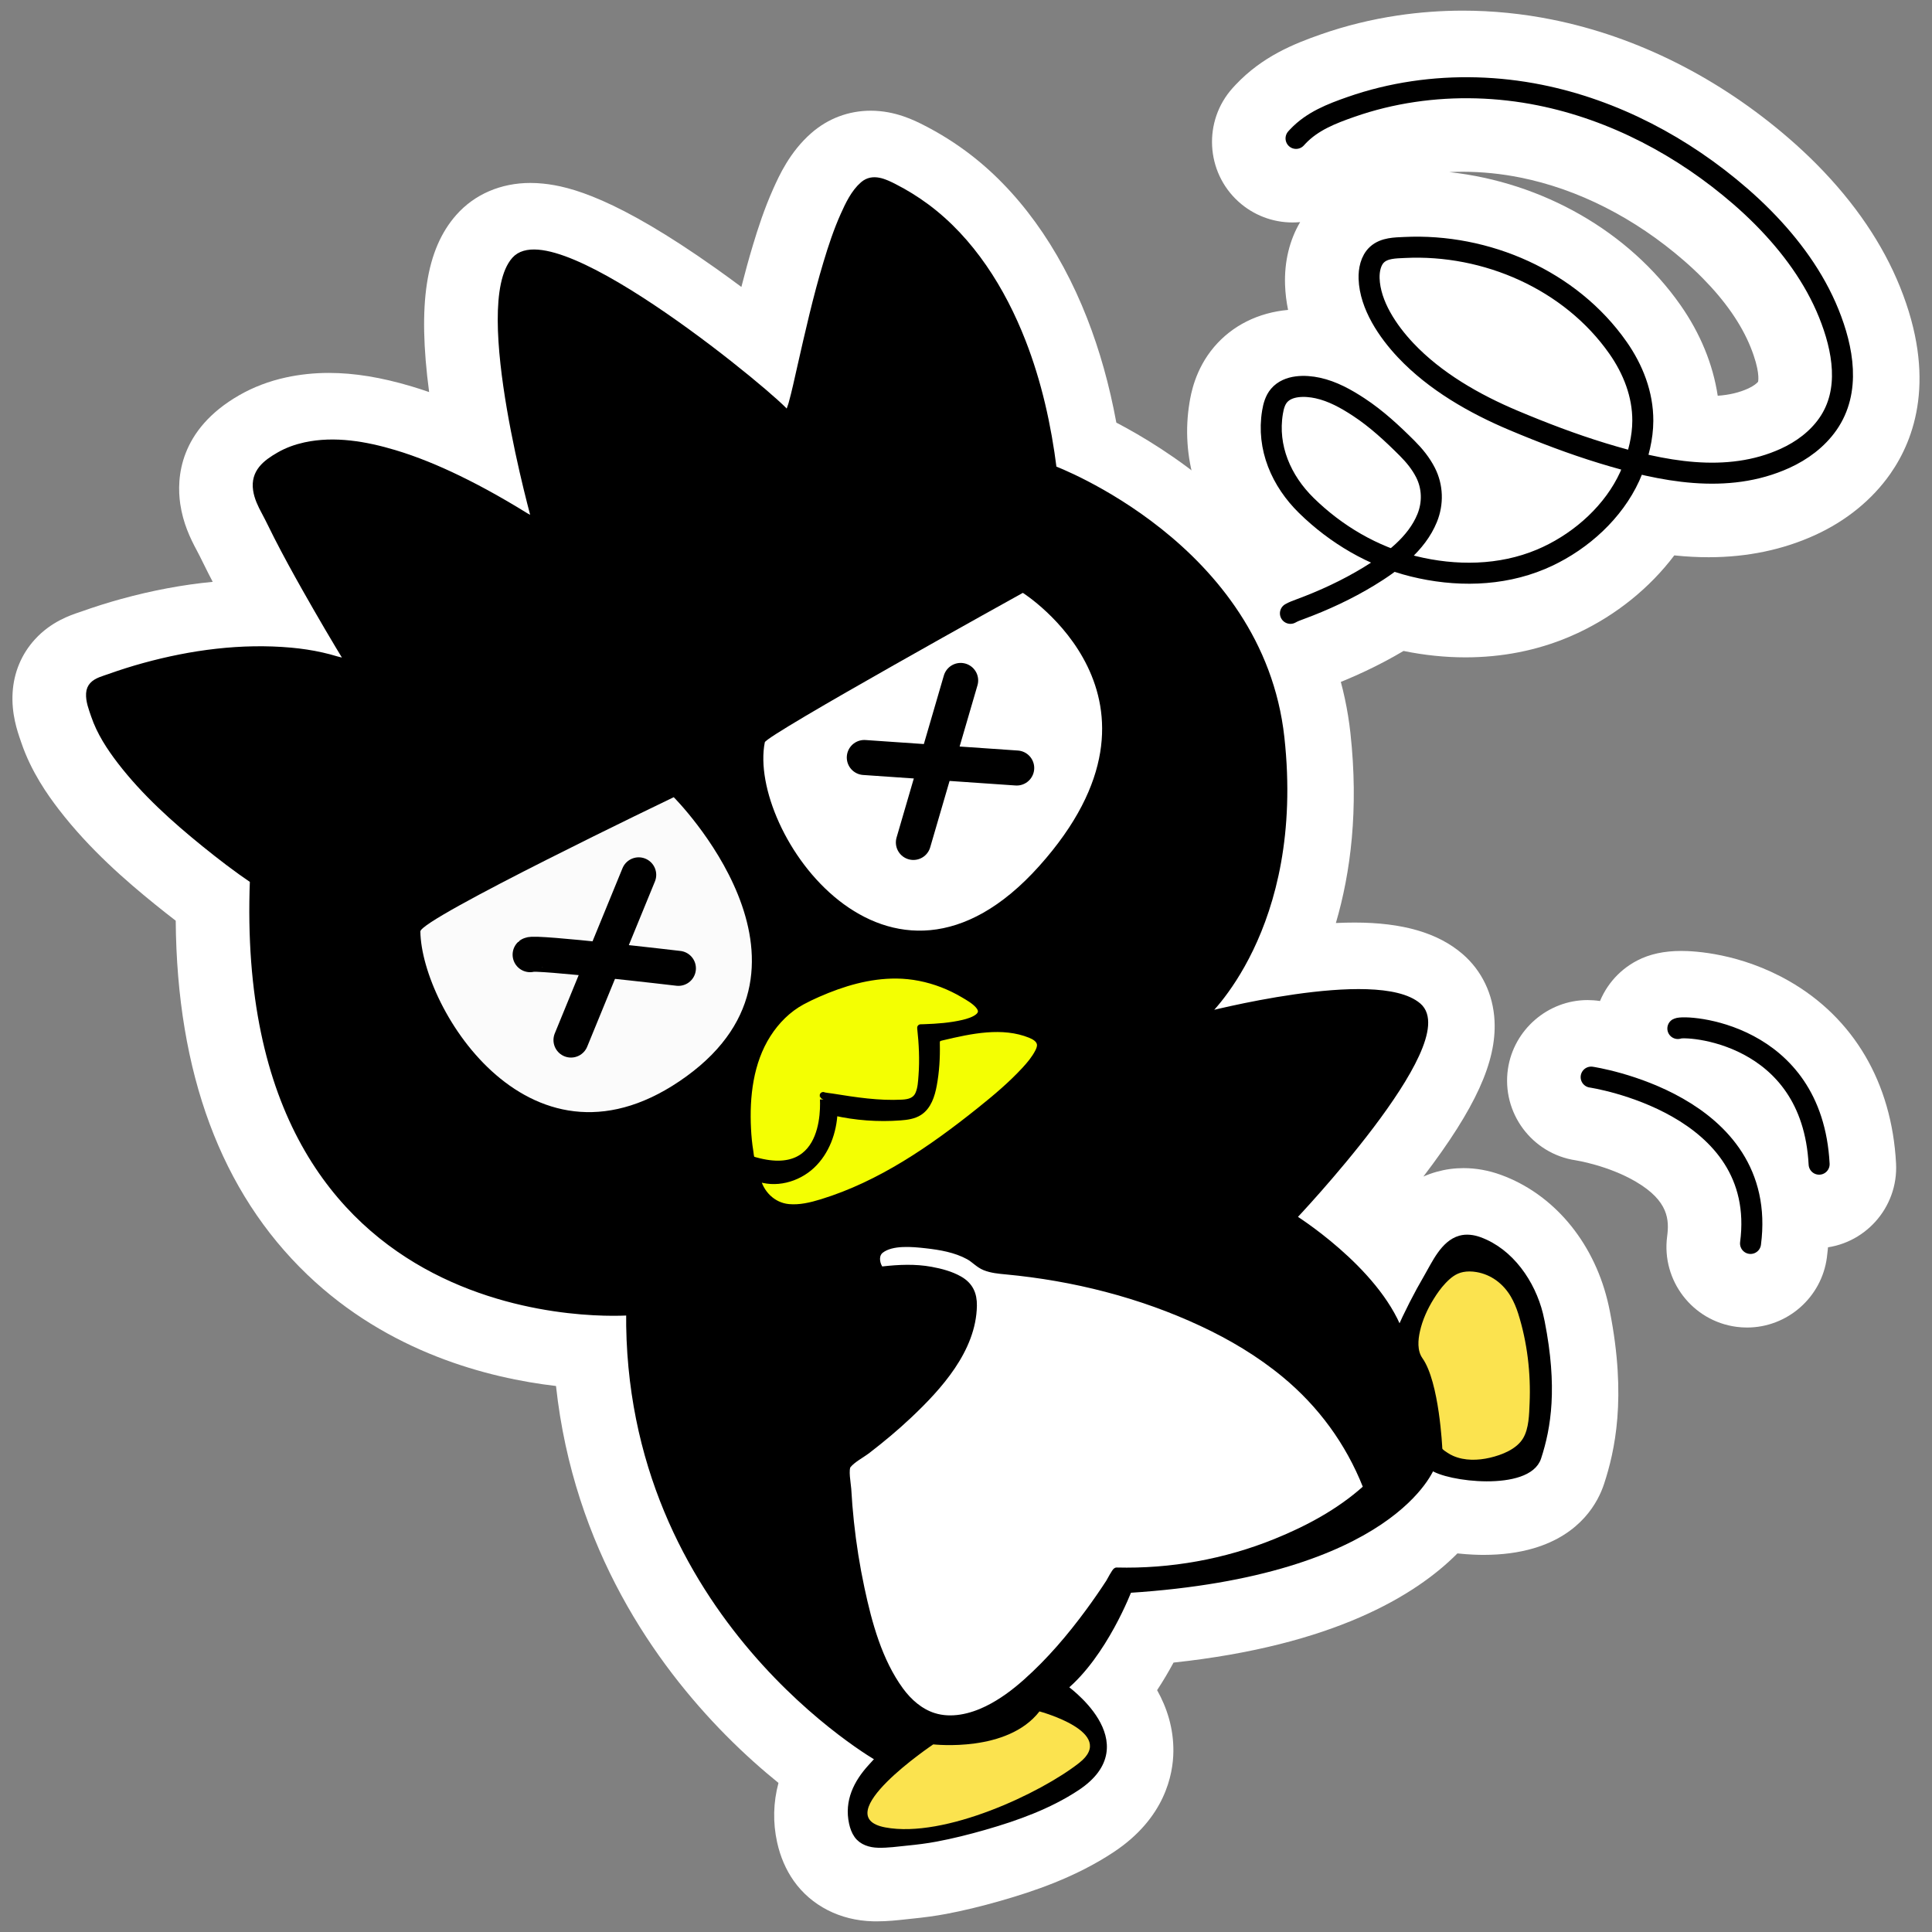 <?xml version="1.0" encoding="utf-8"?><svg xmlns="http://www.w3.org/2000/svg" xmlns:xlink="http://www.w3.org/1999/xlink" x="0px" y="0px" style="enable-background:new 0 0 300 300" version="1.1" viewBox="0 0 300 300" xml:space="preserve"><rect x="0" y="0" width="300" height="300" fill="#808080" stroke="none"/><style type="text/css">.st0{display:none;}
	
		.st1{display:inline;fill:#0000FF;stroke:#000000;stroke-width:6;stroke-linecap:round;stroke-linejoin:round;stroke-miterlimit:10;}
	.st2{fill:#FFFFFF;}
	.st3{stroke:#000000;stroke-width:1.088;stroke-linecap:round;stroke-linejoin:round;stroke-miterlimit:10;}
	.st4{fill:none;stroke:#000000;stroke-width:3.263;stroke-linecap:round;stroke-linejoin:round;stroke-miterlimit:10;}
	.st5{fill:#FBFBFB;}
	.st6{fill:#F4FF02;stroke:#000000;stroke-width:1.088;stroke-linecap:round;stroke-linejoin:round;stroke-miterlimit:10;}
	.st7{fill:#FFFFFF;stroke:#000000;stroke-width:1.088;stroke-linecap:round;stroke-linejoin:round;stroke-miterlimit:10;}
	.st8{fill:#FBE34F;}
	.st9{stroke:#000000;stroke-width:5.439;stroke-linecap:round;stroke-linejoin:round;stroke-miterlimit:10;}</style><g id="Layer_9" class="st0"><rect width="610.956" height="662.829" x="-183.829" y="-168.185" class="st1"/></g><g id="Layer_3"/><g id="Layer_5"><g><g><g><path d="M135.689,292.903c-3.358-0.086-6.26-1.533-7.983-3.971c-0.813-1.153-1.374-2.468-1.717-4.024
					c-0.556-2.527-0.618-6.04,1.42-9.893c-2.898-2.139-6.76-5.275-10.819-9.377c-10.889-11.005-23.717-29.33-25.208-55.444
					c-9.38-0.504-26.467-3.327-39.893-16.188c-12.771-12.233-19.074-30.307-18.753-53.751c-1.615-1.18-3.332-2.509-5.253-4.063
					c-4.2-3.399-9.59-8.04-14.023-13.797c-1.541-2.002-3.735-5.096-5.001-8.837l-0.125-0.363c-0.427-1.231-1.081-3.114-0.943-5.335
					c0.114-1.866,0.826-3.569,2.06-4.918c1.548-1.7,3.468-2.339,4.615-2.72l0.378-0.129c1.902-0.681,3.848-1.295,5.788-1.829
					c6.758-1.86,13.343-2.804,19.572-2.804c0.751,0,1.502,0.014,2.248,0.042c-0.12-0.212-0.24-0.424-0.36-0.637
					c-1.823-3.228-3.255-5.874-4.506-8.326c-0.255-0.5-0.505-1.004-0.754-1.51c-0.356-0.722-0.712-1.447-1.097-2.16
					c-0.833-1.543-1.649-3.267-1.96-5.379c-0.694-4.701,1.491-8.54,6.494-11.408c1.711-0.981,3.628-1.707,5.697-2.157
					c1.758-0.382,3.61-0.577,5.503-0.577c3.401,0,7.098,0.612,11.3,1.87c3.389,1.014,6.9,2.406,10.731,4.255
					c0.167,0.08,0.333,0.161,0.5,0.243c-2.732-13.376-3.763-26.983,1.331-32.742c1.258-1.424,3.569-3.125,7.426-3.125
					c0.473,0,0.964,0.026,1.461,0.079c9.305,0.957,25.273,12.517,34.63,20.125c1.082-4.75,2.227-9.61,3.669-14.406
					c0.725-2.411,1.639-5.263,2.924-8.128c1.05-2.341,2.265-4.792,4.524-6.762c1.592-1.389,3.547-2.123,5.653-2.123
					c2.521,0,4.575,1.047,5.802,1.673c1.999,1.018,3.937,2.217,5.759,3.562c7.144,5.274,13.012,13.417,16.97,23.548
					c2.131,5.456,3.677,11.321,4.702,17.85c8.845,4.244,32.876,18.158,35.841,45.172c1.708,15.562-1.299,27.197-4.991,35.179
					c3.634-0.53,7.505-0.919,11.034-0.919c6.106,0,10.428,1.163,13.211,3.555c1.891,1.624,2.961,3.883,3.097,6.532
					c0.387,7.65-8.563,19.764-17.552,29.913c2.21,1.79,4.745,4.075,7.072,6.731c0.08-0.144,0.162-0.291,0.245-0.441
					c1.352-2.443,3.608-6.523,8.18-7.799c0.852-0.239,1.754-0.361,2.675-0.361c1.302,0,2.625,0.241,3.934,0.716
					c7.495,2.723,11.692,9.876,13.123,15.662c0.121,0.485,0.23,0.981,0.328,1.48c2.372,12.073,0.856,19.188-0.73,24.037
					c-0.713,2.181-2.557,5.076-7.292,6.477c-1.811,0.536-3.915,0.808-6.252,0.808c0,0,0,0,0,0c-2.091,0-4.227-0.22-6.153-0.61
					c-4.936,5.958-17.045,15.164-45.496,17.648c-1.235,2.58-3.143,6.081-5.681,9.329c1.988,2.469,3.766,5.747,3.723,9.544
					c-0.034,3.045-1.25,7.452-6.85,11.153c-5.365,3.545-11.375,5.524-16.012,6.853c-2.92,0.836-5.54,1.469-8.007,1.932
					c-1.484,0.279-3.039,0.492-5.042,0.69l-0.917,0.098c-1.124,0.124-2.419,0.267-3.79,0.267
					C136.148,292.908,135.689,292.903,135.689,292.903z" class="st2"/><path d="M135.22,28.069c1.213,0,2.418,0.614,3.33,1.079c1.736,0.884,3.418,1.925,5,3.092
					c6.317,4.664,11.55,11.978,15.135,21.152c2.292,5.869,3.866,12.287,4.808,19.609c3.329,1.349,32.305,13.876,35.395,42.027
					c2.678,24.396-7.216,38.13-10.905,42.318c4.127-0.99,14.293-3.212,22.355-3.212c4.151,0,7.745,0.59,9.666,2.24
					c0.745,0.64,1.152,1.543,1.209,2.684c0.405,8.011-17.071,27.083-20.208,30.439c2.444,1.603,12.004,8.252,15.764,16.509
					c1.196-2.594,2.493-5.09,3.863-7.435c0.176-0.302,0.355-0.626,0.541-0.961c1.115-2.016,2.503-4.524,4.879-5.187
					c0.383-0.107,0.79-0.161,1.213-0.161c0.662,0,1.365,0.131,2.077,0.39c5.484,1.993,8.606,7.43,9.699,11.854
					c0.1,0.403,0.19,0.809,0.269,1.217c2.13,10.845,0.82,17.082-0.561,21.304c-0.448,1.371-1.681,2.365-3.665,2.952
					c-1.39,0.411-3.038,0.585-4.71,0.585c-3.326,0-6.744-0.686-8.396-1.549c-1.515,3.082-10.153,16.424-46.912,18.852
					c-0.702,1.755-4.144,9.87-9.571,14.679c1.578,1.227,5.882,4.975,5.834,9.308c-0.028,2.514-1.512,4.761-4.411,6.677
					c-4.744,3.135-10.247,4.94-14.51,6.161c-2.76,0.79-5.218,1.384-7.515,1.816c-1.319,0.248-2.73,0.44-4.573,0.623l-0.957,0.102
					c-1.056,0.116-2.144,0.236-3.217,0.236c-0.114,0-0.227-0.002-0.34-0.004c-1.627-0.041-2.927-0.635-3.66-1.673
					c-0.386-0.547-0.663-1.22-0.848-2.056c-0.684-3.107,0.338-6.176,3.038-9.124l0.072-0.081c0.304-0.339,0.548-0.612,0.75-0.826
					c-2.253-1.334-8.326-5.448-14.704-11.893c-10.927-11.043-23.878-29.871-23.778-56.995c-0.405,0.017-1.007,0.034-1.781,0.034
					c-6.589,0-25.539-1.261-39.645-14.774c-12.136-11.625-17.857-29.319-17.005-52.59c-2.205-1.501-4.547-3.263-7.342-5.525
					c-3.969-3.212-9.048-7.58-13.135-12.888c-1.304-1.694-3.153-4.29-4.159-7.262l-0.133-0.388c-0.341-0.983-0.728-2.098-0.658-3.23
					c0.038-0.625,0.255-1.158,0.645-1.586c0.599-0.657,1.473-0.948,2.318-1.23c0.169-0.056,0.337-0.112,0.5-0.171
					c1.769-0.633,3.583-1.206,5.392-1.704c6.304-1.736,12.381-2.609,18.128-2.609c1.651,0,3.275,0.072,4.869,0.216
					c1.7,0.155,3.336,0.407,4.865,0.752c0.786,0.177,1.557,0.381,2.292,0.606c0.089,0.027,0.233,0.061,0.405,0.101
					c0.105,0.025,0.206,0.049,0.303,0.074c-2.006-3.312-4.013-6.748-6.109-10.458c-1.787-3.164-3.184-5.745-4.397-8.122
					c-0.244-0.478-0.482-0.96-0.72-1.443c-0.385-0.781-0.771-1.565-1.187-2.335c-0.558-1.035-1.17-2.251-1.368-3.592
					c-0.443-3.005,1.573-4.61,3.818-5.897c1.226-0.703,2.622-1.229,4.148-1.561c1.382-0.301,2.821-0.452,4.346-0.452
					c2.882,0,6.068,0.541,9.742,1.641c3.109,0.93,6.356,2.22,9.927,3.943c1.888,0.911,3.785,1.905,5.8,3.038
					c1.077,0.605,2.144,1.228,3.203,1.864c0.557,0.335,1.112,0.674,1.665,1.016c0.063,0.039,0.183,0.099,0.326,0.172
					c0.011,0.005,0.022,0.011,0.033,0.016c-1.759-6.514-8.513-33.395-2.758-39.9c0.756-0.856,1.879-1.29,3.353-1.29
					c0.285,0,0.583,0.016,0.894,0.049c10.393,1.069,34.413,20.581,38.358,24.652c0.124-0.326,0.252-0.714,0.305-0.908
					c0.412-1.487,0.756-3.024,1.088-4.511l0.296-1.316c1.198-5.287,2.436-10.754,4.027-16.041c0.675-2.245,1.521-4.888,2.679-7.469
					c0.835-1.864,1.704-3.64,3.135-4.889C133.798,28.279,134.51,28.069,135.22,28.069 M135.221,17.191
					C135.22,17.191,135.221,17.191,135.221,17.191c-3.44,0-6.632,1.198-9.23,3.464c-3.349,2.922-5.016,6.639-5.911,8.637
					c-1.41,3.144-2.394,6.206-3.17,8.785c-0.651,2.163-1.24,4.327-1.789,6.48c-1.31-0.977-2.647-1.951-3.986-2.9
					C95.746,30.762,88.487,28.938,84.365,28.514c-0.666-0.07-1.347-0.106-2.007-0.106c-4.59,0-8.676,1.763-11.505,4.965
					c-4.714,5.329-6.029,13.842-4.218,27.507c-0.911-0.316-1.812-0.608-2.708-0.876c-4.716-1.411-8.922-2.097-12.859-2.097
					c-2.281,0-4.522,0.236-6.659,0.701c-2.614,0.569-5.052,1.495-7.247,2.753c-9.357,5.363-9.761,12.903-9.169,16.92
					c0.435,2.949,1.536,5.279,2.556,7.17c0.32,0.592,0.651,1.264,1.001,1.975c0.265,0.537,0.525,1.064,0.791,1.585
					c0.224,0.439,0.454,0.884,0.69,1.337c-4.638,0.445-9.407,1.337-14.245,2.669c-2.073,0.571-4.15,1.227-6.171,1.95
					c-0.083,0.03-0.167,0.057-0.251,0.085c-1.453,0.484-4.432,1.476-6.942,4.231c-2.069,2.263-3.271,5.12-3.462,8.247
					c-0.204,3.301,0.734,6.006,1.238,7.459l0.12,0.35c1.528,4.491,4.058,8.069,5.83,10.371c4.78,6.209,10.48,11.122,14.911,14.708
					c1.136,0.919,2.205,1.764,3.228,2.549c0.189,23.673,7.051,42.143,20.437,54.965c12.608,12.078,28.066,16.054,38.613,17.284
					c2.751,25.292,15.482,43.229,26.383,54.246c2.905,2.935,5.701,5.397,8.162,7.389c-0.808,3.011-0.89,6.128-0.21,9.222
					c0.495,2.248,1.365,4.263,2.584,5.991c2.727,3.86,7.198,6.145,12.27,6.274c0.221,0.005,0.418,0.008,0.617,0.008
					c1.675-0.001,3.19-0.168,4.407-0.302l0.88-0.094c2.148-0.214,3.837-0.446,5.47-0.753c2.634-0.495,5.414-1.165,8.5-2.049
					c5.012-1.435,11.531-3.59,17.513-7.543c7.991-5.282,9.251-12.06,9.29-15.63c0.04-3.626-1.01-6.82-2.525-9.529
					c0.966-1.47,1.815-2.921,2.548-4.281c24.784-2.66,37.57-10.395,44.084-16.953c1.825,0.198,3.309,0.229,4.06,0.229
					c2.861,0,5.484-0.347,7.798-1.032c7.366-2.179,10.001-7.202,10.917-10.002c1.651-5.048,3.54-13.318,0.895-26.781
					c-0.112-0.575-0.242-1.163-0.384-1.736c-2.287-9.251-8.472-16.529-16.543-19.462c-1.908-0.693-3.857-1.044-5.793-1.044
					c-1.418,0-2.815,0.19-4.152,0.565c-0.736,0.205-1.429,0.456-2.083,0.745c0.021-0.028,0.042-0.055,0.063-0.083
					c8.021-10.538,11.305-17.746,10.984-24.103c-0.209-4.114-1.978-7.802-4.983-10.385c-3.813-3.276-9.293-4.868-16.756-4.869
					c-0.95,0-1.919,0.025-2.898,0.071c2.292-7.812,3.563-17.615,2.26-29.486c-1.587-14.462-8.983-27.664-21.388-38.176
					c-5.472-4.637-10.924-7.927-14.962-10.04c-1.071-5.82-2.568-11.159-4.533-16.19c-4.333-11.09-10.836-20.062-18.807-25.946
					c-2.063-1.522-4.257-2.879-6.522-4.033C142.05,18.722,139.048,17.191,135.221,17.191L135.221,17.191L135.221,17.191z" class="st2"/></g><g><path d="M199.831,102.857c-2.529,0-4.88-1.362-6.136-3.555c-0.938-1.634-1.184-3.541-0.69-5.364
					c0.494-1.824,1.668-3.346,3.307-4.285c0.952-0.547,1.829-0.871,2.468-1.107c0.864-0.32,1.708-0.652,2.531-0.996
					c-1.367-1.063-2.682-2.213-3.941-3.446c-5.872-5.747-8.531-13.3-7.296-20.721c0.261-1.565,0.813-3.887,2.593-5.985
					c2.177-2.564,5.354-3.919,9.191-3.919c1.513,0,2.84,0.218,3.688,0.401c1.109,0.24,2.158,0.571,3.142,0.956
					c-1.907-2.972-3.575-6.709-3.711-10.806c-0.124-3.734,1.14-7,3.557-9.197c2.936-2.666,6.455-2.822,8.346-2.906l0.331-0.015
					c0.728-0.037,1.48-0.055,2.233-0.055c14.799,0,28.995,7.145,37.047,18.645c3.375,4.82,5.147,10.15,5.125,15.416
					c-0.001,0.267-0.006,0.533-0.017,0.799c1.299,0.15,2.53,0.224,3.706,0.224c3.203,0,5.953-0.544,8.408-1.664
					c1.655-0.754,2.957-1.764,3.767-2.919c1.9-2.712,0.718-7.201-0.608-10.489c-1.709-4.238-4.614-8.45-8.633-12.518
					c-0.997-1.009-2.068-2.011-3.182-2.977c-8.366-7.263-18.02-12.151-27.918-14.137c-3.313-0.665-6.673-1.001-9.987-1.001
					c-2.414,0-4.844,0.179-7.223,0.533c-2.877,0.428-5.686,1.117-8.349,2.049c-2.812,0.984-4.43,1.685-5.469,2.782l-0.196,0.213
					c-1.299,1.443-3.214,2.295-5.215,2.295c-1.75,0-3.431-0.646-4.732-1.817c-2.896-2.61-3.129-7.089-0.522-9.984l0.346-0.375
					c3.363-3.551,7.334-5.136,11.117-6.46c3.5-1.226,7.18-2.13,10.939-2.69c3.068-0.456,6.198-0.687,9.305-0.687
					c4.246,0,8.541,0.43,12.768,1.278c12.295,2.466,24.193,8.456,34.405,17.321c1.384,1.202,2.721,2.453,3.972,3.719
					c5.343,5.408,9.275,11.184,11.688,17.167c4.776,11.839,2.134,19.527-0.924,23.892c-2.257,3.221-5.536,5.874-9.483,7.673
					c-4.284,1.953-9.083,2.944-14.264,2.944c0,0,0,0-0.001,0c-2.511,0-5.131-0.225-7.928-0.682
					c-3.302,5.441-8.502,10.064-14.665,12.951c-0.43,0.201-0.855,0.39-1.283,0.569c-4.287,1.798-8.96,2.709-13.889,2.709
					c-3.378,0-6.854-0.435-10.329-1.292c-0.081-0.02-0.163-0.04-0.244-0.061c-0.412,0.265-0.845,0.536-1.305,0.815
					c-3.558,2.164-7.556,4.072-11.882,5.673c-0.21,0.077-0.386,0.137-0.537,0.202C202.209,102.551,201.027,102.857,199.831,102.857z
					 M226.735,70.026c0.125,0.223,0.246,0.447,0.361,0.673c1.859,3.642,2.184,7.875,0.937,11.789
					c2.855-0.053,5.524-0.591,7.939-1.604c0.254-0.106,0.504-0.218,0.753-0.334c2.221-1.04,4.213-2.428,5.85-4.043
					c-3.355-1.142-6.873-2.493-10.817-4.152C230.007,71.616,228.333,70.841,226.735,70.026z M204.032,68.219
					c0.337,2.018,1.45,4.036,3.23,5.779c2.103,2.059,4.399,3.762,6.857,5.091c0.16-0.259,0.291-0.515,0.393-0.766
					c0.168-0.416,0.165-0.849-0.01-1.191c-0.299-0.585-0.813-1.245-1.53-1.962c-1.857-1.857-4.073-3.964-6.419-5.505
					C206.087,69.358,205.093,68.706,204.032,68.219z M219.875,46.001c0.648,1.271,1.679,2.691,2.986,4.078
					c3.304,3.507,8.142,6.615,14.38,9.239c3.62,1.523,6.824,2.756,9.852,3.788c-0.411-1.491-1.146-3.009-2.185-4.493
					C239.62,51.06,229.832,46.141,219.875,46.001z" class="st2"/><path d="M227.155,12.531c3.893,0,7.805,0.391,11.697,1.172c11.374,2.282,22.408,7.847,31.91,16.096
					c1.281,1.112,2.515,2.268,3.669,3.435c4.834,4.892,8.37,10.066,10.513,15.379c3.102,7.689,2.989,13.993-0.334,18.737
					c-1.7,2.426-4.219,4.447-7.285,5.845c-3.884,1.771-7.943,2.454-12.009,2.454c-3.677,0-7.359-0.559-10.919-1.377
					c-0.126,0.322-0.262,0.64-0.406,0.955c-2.538,5.539-7.486,10.353-13.575,13.205c-0.357,0.167-0.716,0.327-1.078,0.479
					c-3.629,1.522-7.61,2.287-11.787,2.287c-2.931,0-5.959-0.377-9.026-1.133c-0.841-0.208-1.675-0.447-2.502-0.717
					c-1.071,0.788-2.155,1.484-3.175,2.104c-3.262,1.983-6.944,3.739-10.943,5.219c-0.531,0.196-0.936,0.346-1.261,0.532
					c-0.256,0.147-0.535,0.217-0.811,0.217c-0.566,0-1.115-0.294-1.417-0.82c-0.449-0.782-0.179-1.779,0.603-2.227
					c0.562-0.323,1.142-0.537,1.654-0.726c3.904-1.444,7.396-3.109,10.48-4.984c0.389-0.237,0.789-0.485,1.194-0.746
					c-4.053-1.837-7.841-4.439-11.17-7.698c-4.584-4.487-6.675-10.298-5.735-15.942c0.168-1.008,0.476-2.299,1.375-3.359
					c1.351-1.591,3.35-1.999,5.044-1.999c1.032,0,1.951,0.151,2.54,0.279c2.73,0.591,5.138,2.017,6.931,3.194
					c3,1.971,5.625,4.455,7.796,6.627c1.381,1.381,2.404,2.74,3.126,4.156c1.324,2.594,1.443,5.663,0.325,8.42
					c-0.82,2.022-2.101,3.744-3.579,5.223c0.103,0.026,0.204,0.052,0.306,0.077c2.29,0.565,5.14,1.037,8.267,1.037
					c3.304,0,6.918-0.528,10.503-2.031c0.322-0.135,0.641-0.277,0.957-0.425c5.399-2.529,9.77-6.761,11.991-11.61
					c0.061-0.132,0.12-0.266,0.177-0.399c-1.139-0.31-2.261-0.639-3.362-0.975c-4.301-1.314-8.741-2.951-13.971-5.151
					c-7.364-3.098-13.198-6.897-17.34-11.292c-2.21-2.345-5.943-7.048-6.114-12.197c-0.04-1.225,0.138-3.501,1.779-4.992
					c1.481-1.344,3.394-1.429,4.93-1.498l0.335-0.015c0.663-0.033,1.325-0.05,1.987-0.05c12.935,0,25.556,6.277,32.592,16.326
					c2.727,3.894,4.159,8.138,4.143,12.273c-0.007,1.699-0.249,3.417-0.748,5.264c3.246,0.729,6.578,1.22,9.876,1.22
					c3.652,0,7.263-0.603,10.664-2.154c2.536-1.156,4.599-2.798,5.965-4.749c2.649-3.781,2.643-9.044-0.02-15.644
					c-1.98-4.909-5.28-9.723-9.807-14.306c-1.095-1.109-2.269-2.206-3.487-3.264c-9.075-7.878-19.592-13.19-30.412-15.36
					c-3.68-0.739-7.377-1.108-11.057-1.108c-2.688,0-5.367,0.197-8.023,0.592c-3.216,0.478-6.36,1.25-9.345,2.295
					c-3.002,1.051-5.647,2.09-7.622,4.175l-0.249,0.27c-0.322,0.358-0.767,0.54-1.213,0.54c-0.389,0-0.779-0.138-1.091-0.419
					c-0.669-0.603-0.723-1.635-0.121-2.305l0.301-0.327c2.478-2.616,5.631-3.865,8.916-5.015c3.178-1.113,6.524-1.934,9.943-2.443
					C221.467,12.74,224.306,12.531,227.155,12.531 M252.262,70.372c0.437-1.597,0.647-3.062,0.653-4.491
					c0.014-3.457-1.214-7.049-3.552-10.388c-6.439-9.196-18.034-14.933-29.925-14.933c-0.607,0-1.212,0.015-1.82,0.045l-0.351,0.016
					c-1.118,0.05-2.273,0.101-2.882,0.654c-0.482,0.438-0.748,1.36-0.712,2.468c0.135,4.077,3.334,8.057,5.228,10.067
					c3.827,4.062,9.287,7.602,16.229,10.522c5.126,2.156,9.466,3.757,13.659,5.038C249.927,69.716,251.086,70.055,252.262,70.372
					 M215.423,85.669c1.739-1.466,3.283-3.214,4.13-5.303c0.762-1.878,0.687-3.959-0.207-5.709
					c-0.565-1.107-1.392-2.197-2.527-3.333c-2.054-2.054-4.525-4.397-7.279-6.206c-1.556-1.022-3.626-2.256-5.829-2.732
					c-0.59-0.127-1.236-0.209-1.859-0.209c-1.044,0-2.021,0.228-2.548,0.85c-0.383,0.451-0.546,1.19-0.645,1.784
					c-0.762,4.577,0.987,9.342,4.799,13.074C206.985,81.338,211.065,83.984,215.423,85.669 M227.155,1.653
					c-3.374,0-6.773,0.251-10.103,0.746c-4.1,0.61-8.116,1.598-11.938,2.936c-4.22,1.477-9.07,3.42-13.219,7.801
					c-0.034,0.036-0.067,0.071-0.1,0.107l-0.301,0.327c-0.029,0.032-0.059,0.064-0.088,0.096
					c-4.611,5.123-4.197,13.046,0.922,17.661c2.305,2.076,5.278,3.218,8.375,3.218c0.396,0,0.791-0.019,1.182-0.056
					c-1.646,2.795-2.462,6.123-2.343,9.72c0.045,1.346,0.209,2.651,0.469,3.913c-4.633,0.42-8.664,2.426-11.49,5.755
					c-2.959,3.489-3.601,7.344-3.812,8.611c-1.402,8.421,1.184,16.921,7.122,23.675c-1.973,1.632-3.394,3.83-4.077,6.355
					c-0.873,3.225-0.438,6.598,1.226,9.496c2.217,3.872,6.377,6.283,10.851,6.283c1.97,0,3.918-0.469,5.671-1.361
					c0.053-0.02,0.109-0.04,0.167-0.061c4.437-1.641,8.559-3.589,12.271-5.795c3.23,0.66,6.453,0.994,9.61,0.994
					c5.655,0,11.036-1.054,15.993-3.133c0.497-0.208,0.989-0.427,1.477-0.655c5.969-2.796,11.167-7.018,14.965-12.045
					c1.828,0.191,3.598,0.285,5.33,0.285c5.966,0,11.525-1.156,16.522-3.435c4.828-2.201,8.867-5.486,11.68-9.5
					c3.831-5.469,7.203-14.947,1.514-29.049c-2.683-6.654-7.011-13.032-12.863-18.954c-1.348-1.365-2.787-2.711-4.276-4.004
					c-10.922-9.481-23.682-15.895-36.902-18.547C236.414,2.118,231.759,1.653,227.155,1.653L227.155,1.653z M225.048,26.723
					c0.702-0.034,1.404-0.051,2.105-0.051c2.955,0,5.955,0.301,8.917,0.896c8.977,1.801,17.767,6.265,25.422,12.91
					c1.013,0.879,1.981,1.785,2.88,2.695c3.509,3.552,6.018,7.162,7.457,10.729c1.456,3.609,1.218,5.137,1.163,5.38
					c-0.18,0.223-0.666,0.65-1.533,1.045c-1.38,0.629-2.938,1.001-4.732,1.126c-0.737-4.877-2.698-9.672-5.78-14.072
					C252.922,35.919,239.514,28.305,225.048,26.723L225.048,26.723z M209.389,66.597h0.005H209.389L209.389,66.597z" class="st2"/></g><g><path d="M271.277,200.698c-0.309,0-0.625-0.02-0.943-0.063c-3.844-0.504-6.577-4.062-6.07-7.927
					c1.891-14.41-16.655-17.597-18.776-17.913c-1.863-0.276-3.512-1.264-4.638-2.78c-1.125-1.517-1.593-3.381-1.316-5.249
					c0.511-3.443,3.514-6.037,6.984-6.037c0.358,0,0.72,0.028,1.075,0.083c0.304,0.044,8.38,1.273,16.228,5.864
					c10.853,6.349,15.99,16.248,14.465,27.872C277.825,198.054,274.812,200.698,271.277,200.698z" class="st2"/><path d="M246.518,166.168c0.081,0,0.164,0.006,0.247,0.019c0.292,0.043,29.157,4.562,26.128,27.652
					c-0.108,0.821-0.809,1.419-1.616,1.419c-0.071,0-0.142-0.004-0.215-0.014c-0.893-0.117-1.523-0.936-1.405-1.83
					c2.611-19.903-22.306-23.841-23.368-23.999c-0.891-0.132-1.507-0.962-1.375-1.853
					C245.034,166.754,245.725,166.168,246.518,166.168 M246.518,155.29c-6.146,0-11.461,4.59-12.364,10.676
					c-1.009,6.826,3.719,13.198,10.539,14.21c0.041,0.006,5.02,0.789,9.322,3.316c5.117,3.006,5.19,5.968,4.857,8.508
					c-0.898,6.838,3.935,13.132,10.774,14.031c0.53,0.07,1.083,0.107,1.632,0.107c6.255,0,11.587-4.678,12.401-10.881
					c1.828-13.934-4.249-25.751-17.111-33.275c-8.455-4.946-17.229-6.403-18.15-6.546v0
					C247.79,155.339,247.151,155.29,246.518,155.29L246.518,155.29z" class="st2"/></g><g><path d="M281.924,188.39c-3.758,0-6.859-2.941-7.059-6.695c-0.267-5.057-1.928-8.725-5.081-11.216
					c-3.512-2.776-7.637-3.189-8.641-3.25c-0.38,0.063-0.766,0.095-1.154,0.095c-2.649,0-5.053-1.46-6.274-3.81
					c-0.871-1.676-1.038-3.59-0.469-5.391c0.569-1.802,1.806-3.274,3.484-4.146c1.151-0.598,2.533-0.877,4.348-0.877
					c3.434,0,8.917,1.037,14.01,3.946c8.403,4.803,13.339,13.29,13.899,23.898c0.205,3.893-2.795,7.227-6.687,7.434
					C282.205,188.385,282.021,188.39,281.924,188.39z" class="st2"/><path d="M261.078,158.54c2.575,0,7.139,0.846,11.312,3.23c4.769,2.726,10.577,8.315,11.166,19.463
					c0.047,0.9-0.644,1.668-1.544,1.716c-0.029,0.002-0.058,0.002-0.088,0.002c-0.862,0-1.582-0.675-1.628-1.546
					c-0.349-6.613-2.751-11.725-7.139-15.193c-4.833-3.82-10.531-4.431-12.241-4.431c-0.179,0-0.315,0.007-0.401,0.017
					c-0.172,0.059-0.35,0.087-0.525,0.087c-0.589,0-1.158-0.32-1.449-0.879c-0.415-0.799-0.105-1.785,0.695-2.201
					C259.559,158.638,260.204,158.54,261.078,158.54 M261.078,147.662c-2.683,0-4.926,0.487-6.856,1.49
					c-6.123,3.183-8.514,10.75-5.334,16.87c2.164,4.16,6.417,6.742,11.102,6.742c0.436,0,0.869-0.023,1.3-0.068
					c1.102,0.136,3.36,0.658,5.122,2.05c1.183,0.935,2.782,2.701,3.022,7.232c0.353,6.647,5.839,11.851,12.491,11.851
					c0.226,0,0.452-0.006,0.678-0.018c6.871-0.365,12.178-6.264,11.816-13.149c-0.661-12.52-6.567-22.583-16.63-28.335
					C270.214,147.999,263.083,147.662,261.078,147.662L261.078,147.662z" class="st2"/></g></g><g><path d="M14.413,106.43c0.615-0.675,1.681-0.926,2.6-1.254c1.762-0.631,3.548-1.195,5.353-1.692
				c7.379-2.032,15.157-3.067,22.804-2.375c1.611,0.147,3.216,0.385,4.794,0.741c0.758,0.171,1.509,0.368,2.252,0.595
				c0.418,0.128,1.955,0.399,2.181,0.766c-2.389-3.901-4.699-7.854-6.949-11.837c-1.51-2.674-2.99-5.366-4.386-8.102
				c-0.64-1.254-1.238-2.539-1.913-3.789c-0.581-1.078-1.13-2.201-1.308-3.412c-0.4-2.714,1.43-4.13,3.551-5.346
				c1.24-0.711,2.599-1.197,3.994-1.501c4.568-0.995,9.407-0.141,13.816,1.178c3.387,1.014,6.665,2.376,9.847,3.912
				c1.956,0.944,3.877,1.958,5.769,3.022c1.072,0.603,2.135,1.223,3.19,1.856c0.555,0.334,1.108,0.671,1.658,1.012
				c0.269,0.167,1.479,0.698,1.558,0.979c0-0.001-9.518-33.722-3.263-40.793c6.255-7.071,41.155,22.028,42.243,23.932
				c0.187,0.328,0.751-1.525,0.784-1.645c0.509-1.838,0.905-3.71,1.327-5.569c1.237-5.457,2.468-10.924,4.081-16.286
				c0.754-2.508,1.581-5.011,2.654-7.403c0.74-1.649,1.607-3.49,2.997-4.701c1.487-1.297,3.324-0.384,4.805,0.37
				c1.721,0.877,3.369,1.898,4.924,3.046c6.992,5.162,11.825,12.911,14.951,20.912c2.479,6.345,3.968,13.05,4.815,19.798
				c0,0,32.09,11.966,35.354,41.699s-12.057,43.24-12.057,43.24s26.923-7.071,33.359-1.541s-19.49,32.815-19.49,32.815
				s12.872,7.977,16.589,17.768c1.295-2.911,2.746-5.773,4.352-8.523c1.207-2.067,2.566-5.193,5.096-5.899
				c0.968-0.27,2.014-0.127,2.959,0.216c4.84,1.759,8.161,6.635,9.357,11.474c0.098,0.395,0.185,0.792,0.263,1.191
				c1.994,10.153,0.997,16.317-0.544,21.031c-1.541,4.714-14.141,3.263-16.498,1.36c0,0-5.892,16.498-47.048,19.127
				c0,0-3.807,10.062-10.062,15.229c0,0,12.419,8.612,1.994,15.501c-4.334,2.864-9.395,4.67-14.36,6.092
				c-2.462,0.705-4.948,1.331-7.466,1.804c-1.497,0.282-3.011,0.466-4.526,0.616c-1.458,0.145-2.982,0.368-4.447,0.331
				c-1.223-0.031-2.496-0.404-3.229-1.443c-0.389-0.55-0.616-1.201-0.76-1.859c-0.736-3.347,0.691-6.22,2.907-8.64
				c0.126-0.137,1.235-1.398,1.332-1.344c0,0-39.342-22.119-38.844-69.393c0,0-61.234,5.031-58.424-67.036
				c-2.608-1.759-5.111-3.689-7.555-5.666c-4.722-3.822-9.329-7.968-13.046-12.797c-1.66-2.157-3.197-4.509-4.075-7.104
				c-0.366-1.081-0.835-2.247-0.763-3.41C13.942,107.143,14.13,106.741,14.413,106.43z" class="st3"/><path d="M200.377,95.24c0.475-0.272,0.994-0.457,1.507-0.647c3.694-1.367,7.294-3.036,10.662-5.083
				c3.593-2.184,7.433-5.051,9.066-9.076c0.93-2.293,0.861-4.857-0.266-7.064c-0.714-1.4-1.72-2.637-2.827-3.745
				c-2.333-2.333-4.772-4.6-7.538-6.416c-1.958-1.285-4.07-2.464-6.38-2.963c-1.926-0.416-4.595-0.47-5.995,1.181
				c-0.603,0.711-0.857,1.652-1.01,2.571c-0.917,5.509,1.375,10.698,5.267,14.508c4.596,4.499,10.337,7.883,16.598,9.427
				c6.512,1.606,13.543,1.546,19.792-1.074c0.342-0.143,0.681-0.294,1.017-0.451c5.393-2.526,10.285-6.954,12.784-12.408
				c0.147-0.321,0.284-0.646,0.411-0.975c0.949-2.466,1.618-5.024,1.629-7.683c0.017-4.104-1.514-7.999-3.847-11.331
				c-7.37-10.525-20.46-16.213-33.162-15.583c-1.437,0.071-3.115,0.063-4.248,1.092c-1,0.908-1.288,2.435-1.245,3.73
				c0.137,4.131,2.924,8.218,5.67,11.133c4.556,4.835,10.699,8.347,16.785,10.907c4.529,1.905,9.109,3.657,13.816,5.094
				c9.105,2.781,19.27,4.911,28.333,0.78c2.603-1.187,4.984-2.953,6.625-5.297c3.614-5.159,2.359-11.733,0.157-17.19
				c-2.26-5.604-5.933-10.564-10.16-14.842c-1.148-1.163-2.344-2.279-3.578-3.35c-8.885-7.713-19.625-13.414-31.162-15.728
				c-6.451-1.294-13.13-1.498-19.641-0.53c-3.279,0.488-6.514,1.274-9.644,2.369c-3.039,1.064-6.012,2.212-8.267,4.593
				c-0.093,0.099-0.186,0.199-0.277,0.301" class="st4"/><path d="M65.274,144.638c-0.029-1.961,39.342-20.85,39.342-20.85s25.926,25.926,1.994,43.331
				S65.456,156.694,65.274,144.638z" class="st5"/><path d="M118.758,115.267c0.225-1.139,40.068-23.207,40.068-23.207s25.926,16.317,2.538,42.424
				S116.039,129.046,118.758,115.267z" class="st2"/><path d="M116.754,180.082c-0.213-0.066-0.299-1.171-0.327-1.337c-0.188-1.138-0.294-2.29-0.353-3.441
				c-0.257-5.018,0.342-10.401,3.106-14.717c1.342-2.096,3.14-3.909,5.337-5.101c0.8-0.434,1.623-0.824,2.456-1.19
				c3.862-1.698,7.965-2.922,12.217-2.891c2.439,0.018,4.866,0.511,7.139,1.387c1.138,0.439,2.24,0.974,3.289,1.595
				c0.798,0.473,1.678,0.966,2.306,1.663c1.519,1.687-0.993,2.53-2.319,2.842c-1.984,0.467-4.055,0.619-6.089,0.688
				c-0.029,0.001-0.554,0.025-0.555,0.015c0.272,2.448,0.396,4.962,0.21,7.419c-0.073,0.963-0.115,1.981-0.506,2.879
				c-0.472,1.083-1.462,1.34-2.562,1.4c-3.646,0.198-7.31-0.372-10.899-0.949c-0.088-0.014-1.372-0.163-1.381-0.232
				C127.823,170.111,129.344,183.98,116.754,180.082z" class="st6"/><path d="M117.491,182.819c2.85,1.147,6.285,0.234,8.528-1.866c2.243-2.1,3.369-5.21,3.491-8.28
				c3.367,0.764,6.849,1.021,10.292,0.76c1.013-0.077,2.063-0.212,2.917-0.762c1.364-0.878,1.909-2.587,2.204-4.182
				c0.39-2.103,0.519-4.25,0.47-6.388c-0.006-0.256-0.007-0.536,0.149-0.739c0.155-0.201,0.421-0.271,0.667-0.33
				c4.552-1.083,9.456-2.145,13.795-0.394c0.683,0.276,1.416,0.716,1.544,1.441c0.079,0.449-0.099,0.902-0.309,1.307
				c-0.545,1.053-1.316,1.972-2.122,2.841c-2.124,2.292-4.527,4.307-6.967,6.26c-7.422,5.942-15.421,11.456-24.509,14.25
				c-1.685,0.518-3.44,0.943-5.195,0.776C119.957,187.277,117.984,185.315,117.491,182.819" class="st6"/><path d="M212.199,230.938c-0.001,0.019-0.003,0.038-0.008,0.057c-0.023,0.088-0.094,0.154-0.162,0.215
				c-4.049,3.619-8.911,6.227-13.919,8.259c-7.825,3.175-16.296,4.693-24.735,4.477c-0.176-0.005-1.022,1.627-1.123,1.783
				c-1.003,1.543-2.053,3.057-3.143,4.54c-2.895,3.94-6.08,7.681-9.737,10.937c-1.849,1.647-3.853,3.144-6.084,4.234
				c-2.567,1.254-5.567,1.944-8.294,1.091c-2.131-0.667-3.896-2.219-5.214-4.021c-3.339-4.568-4.923-10.422-6.086-15.872
				c-0.726-3.401-1.272-6.841-1.64-10.299c-0.181-1.702-0.32-3.408-0.415-5.117c-0.041-0.731-0.512-3.098-0.009-3.729
				c0.736-0.92,2.127-1.612,3.052-2.324c2.219-1.709,4.373-3.504,6.411-5.426c4.661-4.395,9.942-10.214,10.055-16.991
				c0.03-1.823-0.588-3.143-2.165-4.05c-1.342-0.772-2.901-1.176-4.414-1.456c-2.462-0.455-4.992-0.337-7.468-0.059
				c-0.105,0.012-0.214,0.023-0.313-0.013c-0.135-0.049-0.225-0.175-0.297-0.299c-0.505-0.874-0.606-2.129,0.267-2.799
				c1.746-1.34,4.979-1.015,7.026-0.787c2.261,0.252,4.601,0.653,6.623,1.751c0.912,0.495,1.547,1.284,2.521,1.68
				c1.046,0.425,2.201,0.523,3.314,0.628c10.475,0.985,20.838,3.596,30.384,8.049c4.591,2.141,8.981,4.757,12.89,7.991
				c5.637,4.663,9.927,10.525,12.625,17.318C212.172,230.78,212.202,230.859,212.199,230.938z" class="st7"/><path d="M144.911,270.869c0.181,0,11.513,1.314,16.498-5.122c0,0,12.17,3.263,6.187,7.977
				c-5.983,4.714-20.924,11.759-30.125,10.036C128.27,282.038,144.911,270.869,144.911,270.869z" class="st8"/><path d="M228.178,197.43c0.364,0,0.728,0.034,1.087,0.095c2.298,0.39,4.185,1.837,5.345,3.827
				c0.48,0.823,0.847,1.709,1.134,2.616c1.409,4.451,1.971,9.266,1.772,13.926c-0.074,1.729-0.102,3.908-1.004,5.429
				c-1.015,1.711-3.311,2.602-5.159,3.032c-1.85,0.43-3.92,0.491-5.692-0.281c-0.317-0.138-0.622-0.303-0.908-0.498
				c-0.144-0.098-0.786-0.486-0.794-0.668c0-0.001-0.453-10.289-3.082-14.006c-0.836-1.182-0.687-2.831-0.391-4.165
				c0.395-1.78,1.173-3.485,2.132-5.029c0.543-0.875,1.14-1.724,1.852-2.471c0.783-0.821,1.596-1.499,2.74-1.719
				C227.529,197.458,227.853,197.43,228.178,197.43z" class="st8"/><path d="M82.317,148.241c0.544-0.521,23.025,2.123,23.025,2.123" class="st9"/><line x1="88.662" x2="99.178" y1="161.499" y2="135.845" class="st9"/><line x1="134.208" x2="157.874" y1="117.624" y2="119.256" class="st9"/><line x1="149.171" x2="141.829" y1="105.658" y2="130.814" class="st9"/><path d="M247.074,167.255c0,0,27.603,4.061,24.748,25.826" class="st4"/><path d="M260.536,159.708c1.088-0.566,20.85,0.453,21.937,21.065" class="st4"/></g></g></g><g id="Layer_8"/><g id="Layer_7"/></svg>